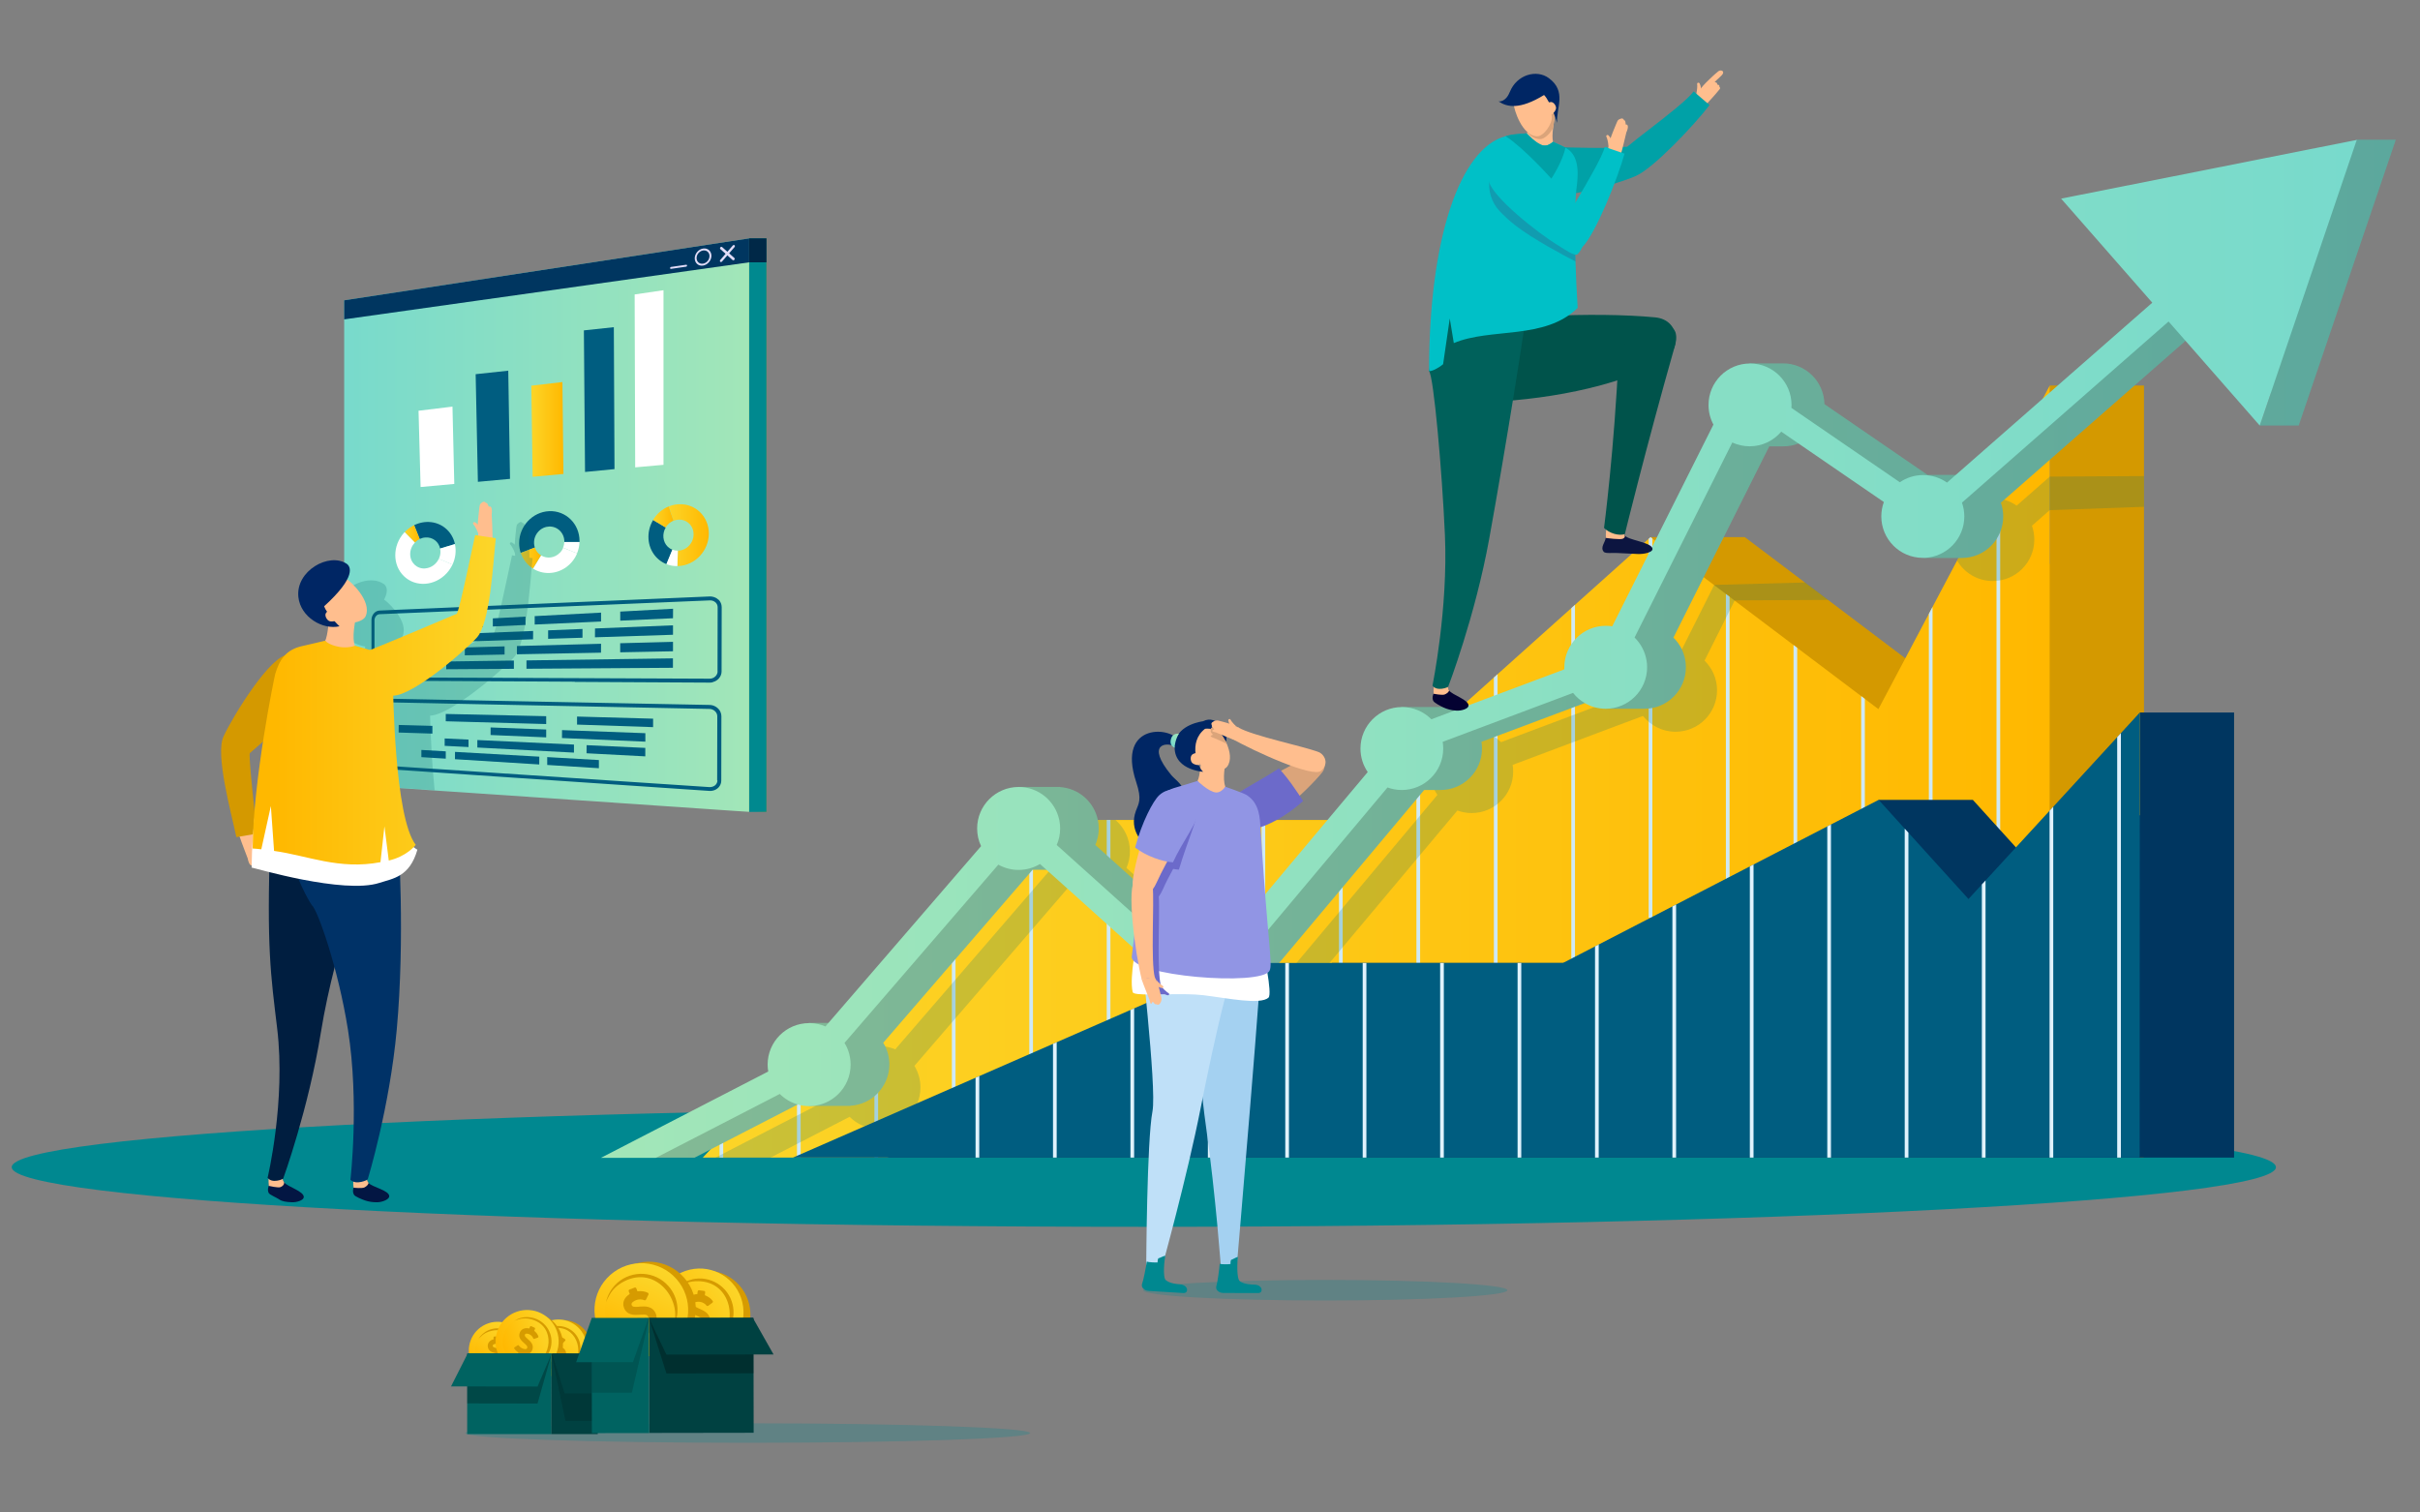 <?xml version="1.0" encoding="UTF-8"?>
<svg id="_レイヤー_1" data-name="レイヤー 1" xmlns="http://www.w3.org/2000/svg" xmlns:xlink="http://www.w3.org/1999/xlink" viewBox="0 0 400 250" width="400" height="250">
  <rect x="0" y="0" width="400" height="250" fill="#808080" stroke="none"/>
  <defs>
    <style>
      .cls-1 {
        fill: none;
      }

      .cls-2 {
        clip-path: url(#clippath);
      }

      .cls-3 {
        fill: url(#_裼_胙琅韃_17);
      }

      .cls-4 {
        fill: url(#_裼_胙琅韃_21);
      }

      .cls-5 {
        fill: url(#_裼_胙琅韃_20);
      }

      .cls-6 {
        fill: #040232;
      }

      .cls-7 {
        fill: #00534b;
      }

      .cls-8 {
        fill: #004141;
      }

      .cls-9 {
        fill: #003267;
      }

      .cls-10 {
        fill: #003660;
      }

      .cls-11 {
        fill: #002664;
      }

      .cls-12 {
        fill: #031643;
      }

      .cls-13 {
        fill: #00c0c7;
      }

      .cls-14, .cls-15 {
        fill: #005d80;
      }

      .cls-16 {
        fill: #006361;
      }

      .cls-17 {
        fill: #00615b;
      }

      .cls-18 {
        fill: #001e40;
      }

      .cls-19 {
        fill: #002847;
      }

      .cls-20, .cls-21 {
        fill: #008890;
      }

      .cls-22 {
        fill: #00898f;
      }

      .cls-23 {
        fill: #fff;
      }

      .cls-24 {
        fill: #ffbe8e;
      }

      .cls-25 {
        fill: #9195e4;
      }

      .cls-26 {
        fill: #6c6aca;
      }

      .cls-27 {
        fill: #00a1a7;
      }

      .cls-28 {
        fill: #cee9f6;
      }

      .cls-29 {
        fill: #bfe0f8;
      }

      .cls-30 {
        fill: #a4d1f1;
      }

      .cls-31 {
        fill: #d49900;
      }

      .cls-32 {
        fill: #dba47a;
      }

      .cls-33 {
        fill: #e2dcf8;
      }

      .cls-34 {
        fill: #e0f2fd;
      }

      .cls-35, .cls-36 {
        fill: #d69b00;
      }

      .cls-37 {
        fill: #0c1540;
      }

      .cls-38 {
        fill: url(#_裼_胙琅韃_17-9);
      }

      .cls-38, .cls-36, .cls-15, .cls-39, .cls-40, .cls-41, .cls-42 {
        fill-rule: evenodd;
      }

      .cls-43 {
        fill: url(#_裼_胙琅韃_8);
      }

      .cls-44 {
        clip-path: url(#clippath-1);
      }

      .cls-45 {
        fill: url(#_裼_胙琅韃_17-14);
      }

      .cls-46 {
        fill: url(#_裼_胙琅韃_17-18);
      }

      .cls-47 {
        fill: url(#_裼_胙琅韃_17-10);
      }

      .cls-48 {
        fill: url(#_裼_胙琅韃_17-12);
      }

      .cls-49 {
        fill: url(#_裼_胙琅韃_17-16);
      }

      .cls-50 {
        fill: #00747a;
      }

      .cls-50, .cls-51 {
        opacity: .2;
      }

      .cls-51 {
        fill: #006166;
      }

      .cls-52 {
        opacity: .27;
      }

      .cls-53 {
        opacity: .54;
      }

      .cls-54 {
        fill: url(#_裼_胙琅韃_17-2);
      }

      .cls-55 {
        fill: url(#_裼_胙琅韃_17-4);
      }

      .cls-56 {
        fill: url(#_裼_胙琅韃_17-8);
      }

      .cls-57 {
        fill: url(#_裼_胙琅韃_17-7);
      }

      .cls-58 {
        fill: url(#_裼_胙琅韃_17-6);
      }

      .cls-59 {
        fill: url(#_裼_胙琅韃_17-5);
      }

      .cls-60 {
        fill: url(#_裼_胙琅韃_17-3);
      }

      .cls-39 {
        fill: url(#_裼_胙琅韃_17-15);
      }

      .cls-40 {
        fill: url(#_裼_胙琅韃_17-11);
      }

      .cls-41 {
        fill: url(#_裼_胙琅韃_17-17);
      }

      .cls-42 {
        fill: url(#_裼_胙琅韃_17-13);
      }

      .cls-61 {
        fill: url(#_裼_胙琅韃_8-2);
      }

      .cls-62 {
        fill: #433872;
        opacity: .26;
      }

      .cls-21 {
        opacity: .25;
      }
    </style>
    <linearGradient id="_裼_胙琅韃_8" data-name="ﾁ裼 胙琅韃 8" x1="56.89" y1="86.8" x2="123.83" y2="86.8" gradientUnits="userSpaceOnUse">
      <stop offset="0" stop-color="#78dacc"/>
      <stop offset="1" stop-color="#a2e6b8"/>
    </linearGradient>
    <linearGradient id="_裼_胙琅韃_17" data-name="ﾁ裼 胙琅韃 17" x1="66.9" y1="88.23" x2="69.36" y2="88.23" gradientUnits="userSpaceOnUse">
      <stop offset="0" stop-color="#fcd528"/>
      <stop offset="1" stop-color="#ffb800"/>
    </linearGradient>
    <linearGradient id="_裼_胙琅韃_17-2" data-name="ﾁ裼 胙琅韃 17" x1="86.08" y1="92.24" x2="89.42" y2="92.24" xlink:href="#_裼_胙琅韃_17"/>
    <linearGradient id="_裼_胙琅韃_17-3" data-name="ﾁ裼 胙琅韃 17" x1="110.53" y1="88.45" x2="117.15" y2="88.45" xlink:href="#_裼_胙琅韃_17"/>
    <linearGradient id="_裼_胙琅韃_17-4" data-name="ﾁ裼 胙琅韃 17" x1="107.95" y1="85.46" x2="111.33" y2="85.46" xlink:href="#_裼_胙琅韃_17"/>
    <linearGradient id="_裼_胙琅韃_17-5" data-name="ﾁ裼 胙琅韃 17" x1="87.82" y1="70.98" x2="93.13" y2="70.98" xlink:href="#_裼_胙琅韃_17"/>
    <linearGradient id="_裼_胙琅韃_17-6" data-name="ﾁ裼 胙琅韃 17" x1="116.16" y1="127.53" x2="338.8" y2="127.53" xlink:href="#_裼_胙琅韃_17"/>
    <clipPath id="clippath">
      <polygon class="cls-1" points="338.8 63.73 338.78 134.74 338.75 191.34 116.16 191.34 168.91 135.54 220.63 135.54 272.82 88.78 310.48 117.21 338.8 63.73"/>
    </clipPath>
    <linearGradient id="_裼_胙琅韃_21" data-name="ﾁ裼 胙琅韃 21" x1="105.73" y1="107.22" x2="396" y2="107.22" gradientUnits="userSpaceOnUse">
      <stop offset="0" stop-color="#83ba95"/>
      <stop offset="1" stop-color="#5ca89d"/>
    </linearGradient>
    <linearGradient id="_裼_胙琅韃_20" data-name="ﾁ裼 胙琅韃 20" x1="99.31" y1="107.22" x2="389.56" y2="107.22" gradientUnits="userSpaceOnUse">
      <stop offset="0" stop-color="#a2e6b8"/>
      <stop offset="1" stop-color="#78dacc"/>
    </linearGradient>
    <clipPath id="clippath-1">
      <polygon class="cls-14" points="325.37 148.6 310.52 132.21 258.34 159.17 204.61 159.17 131.07 191.34 353.66 191.34 353.69 117.77 325.37 148.6"/>
    </clipPath>
    <linearGradient id="_裼_胙琅韃_17-7" data-name="ﾁ裼 胙琅韃 17" x1="80.95" y1="124.4" x2="45.69" y2="124.4" xlink:href="#_裼_胙琅韃_17"/>
    <linearGradient id="_裼_胙琅韃_17-8" data-name="ﾁ裼 胙琅韃 17" x1="80.95" y1="101.72" x2="45.69" y2="101.72" xlink:href="#_裼_胙琅韃_17"/>
    <linearGradient id="_裼_胙琅韃_17-9" data-name="ﾁ裼 胙琅韃 17" x1="2386.04" y1="-2887.55" x2="2395.55" y2="-2887.55" gradientTransform="translate(3839.07 341.17) rotate(131.43) scale(1 -1)" xlink:href="#_裼_胙琅韃_17"/>
    <linearGradient id="_裼_胙琅韃_17-10" data-name="ﾁ裼 胙琅韃 17" x1="2387.12" y1="-2887.55" x2="2394.48" y2="-2887.55" gradientTransform="translate(3839.07 341.17) rotate(131.43) scale(1 -1)" xlink:href="#_裼_胙琅韃_17"/>
    <linearGradient id="_裼_胙琅韃_17-11" data-name="ﾁ裼 胙琅韃 17" x1="2392.97" y1="-2894.83" x2="2402.48" y2="-2894.83" gradientTransform="translate(3839.07 341.17) rotate(131.43) scale(1 -1)" xlink:href="#_裼_胙琅韃_17"/>
    <linearGradient id="_裼_胙琅韃_17-12" data-name="ﾁ裼 胙琅韃 17" x1="2394.05" y1="-2894.84" x2="2401.41" y2="-2894.84" gradientTransform="translate(3839.07 341.17) rotate(131.43) scale(1 -1)" xlink:href="#_裼_胙琅韃_17"/>
    <linearGradient id="_裼_胙琅韃_17-13" data-name="ﾁ裼 胙琅韃 17" x1="2762.15" y1="-2502.1" x2="2772.58" y2="-2502.1" gradientTransform="translate(3556.73 1593.37) rotate(159.45) scale(1 -1)" xlink:href="#_裼_胙琅韃_17"/>
    <linearGradient id="_裼_胙琅韃_17-14" data-name="ﾁ裼 胙琅韃 17" x1="2763.33" y1="-2502.1" x2="2771.41" y2="-2502.1" gradientTransform="translate(3556.73 1593.37) rotate(159.45) scale(1 -1)" xlink:href="#_裼_胙琅韃_17"/>
    <linearGradient id="_裼_胙琅韃_17-15" data-name="ﾁ裼 胙琅韃 17" x1="2548.19" y1="-2711.91" x2="2562.67" y2="-2711.91" gradientTransform="translate(3795.16 805.19) rotate(142.38) scale(1 -1)" xlink:href="#_裼_胙琅韃_17"/>
    <linearGradient id="_裼_胙琅韃_17-16" data-name="ﾁ裼 胙琅韃 17" x1="2549.83" y1="-2711.91" x2="2561.04" y2="-2711.91" gradientTransform="translate(3795.16 805.19) rotate(142.38) scale(1 -1)" xlink:href="#_裼_胙琅韃_17"/>
    <linearGradient id="_裼_胙琅韃_17-17" data-name="ﾁ裼 胙琅韃 17" x1="2048.35" y1="-3023.34" x2="2063.84" y2="-3023.34" gradientTransform="translate(3706.49 -418.75) rotate(114.21) scale(1 -1)" xlink:href="#_裼_胙琅韃_17"/>
    <linearGradient id="_裼_胙琅韃_17-18" data-name="ﾁ裼 胙琅韃 17" x1="2050.1" y1="-3023.34" x2="2062.09" y2="-3023.34" gradientTransform="translate(3706.49 -418.75) rotate(114.21) scale(1 -1)" xlink:href="#_裼_胙琅韃_17"/>
    <linearGradient id="_裼_胙琅韃_8-2" data-name="ﾁ裼 胙琅韃 8" x1="883.93" y1="176.15" x2="886.08" y2="176.15" gradientTransform="translate(-609.12 533.04) rotate(-38.33)" xlink:href="#_裼_胙琅韃_8"/>
  </defs>
  <path class="cls-20" d="m376.19,192.92c0,5.44-83.78,9.86-187.12,9.86S1.94,198.36,1.94,192.92s83.78-9.86,187.12-9.86,187.12,4.41,187.12,9.86Z"/>
  <g>
    <polygon class="cls-35" points="59.75 129.64 126.69 134.2 126.69 39.4 59.75 49.64 59.75 129.64"/>
    <polygon class="cls-43" points="123.83 39.4 123.83 134.19 121.49 134.04 117.82 133.79 95.55 132.27 78.23 131.09 77.23 131.02 72.99 130.74 71.83 130.66 66.73 130.31 66.72 130.31 66.45 130.29 63.02 130.06 57.82 129.7 56.89 129.64 56.89 49.64 123.83 39.4"/>
    <g>
      <path class="cls-14" d="m68.45,86.8l.92,2.29c.29-.14.6-.23.93-.25,1.2-.1,2.21.69,2.45,1.83l2.45-.74c-.2-.92-.65-1.76-1.36-2.43-1.46-1.37-3.59-1.58-5.39-.69Z"/>
      <path class="cls-23" d="m70.29,93.96c-1.38.1-2.49-.96-2.49-2.37,0-.74.3-1.42.79-1.93l-1.69-1.72s-.08.08-.12.12c-1.92,2.13-1.93,5.35,0,7.19,1.93,1.85,5.09,1.63,7.05-.5.4-.44.72-.92.96-1.43l-2.25-.97c-.41.88-1.27,1.53-2.25,1.6Z"/>
      <path class="cls-3" d="m66.9,87.94l1.69,1.72c.22-.23.49-.43.78-.57l-.92-2.29c-.56.27-1.09.66-1.55,1.14Z"/>
      <path class="cls-23" d="m72.74,90.66c.04.17.06.36.06.54,0,.41-.09.8-.26,1.16l2.25.97c.51-1.09.65-2.3.4-3.4l-2.45.74Z"/>
    </g>
    <g>
      <path class="cls-23" d="m92.55,91.35c-.85.9-2.16,1.05-3.12.45l-1.33,2.18c.77.49,1.69.76,2.68.73,2.06-.06,3.84-1.39,4.61-3.24l-2.3-.93c-.12.3-.3.57-.53.82Z"/>
      <path class="cls-14" d="m90.77,84.49c-2.74.12-4.96,2.48-4.96,5.28,0,.57.09,1.12.26,1.62l2.33-.89c-.29-.88-.1-1.91.6-2.65.97-1.04,2.56-1.1,3.54-.13.51.5.76,1.19.74,1.87h2.51c0-.06,0-.12,0-.17,0-2.84-2.26-5.05-5.02-4.93Z"/>
      <path class="cls-54" d="m88.41,90.5l-2.33.89c.36,1.09,1.08,2,2.01,2.58l1.33-2.18c-.15-.09-.29-.2-.42-.33-.28-.28-.48-.61-.6-.97Z"/>
      <path class="cls-23" d="m93.08,90.53l2.3.93c.24-.58.39-1.21.4-1.87h-2.51c-.01.32-.08.64-.2.94Z"/>
    </g>
    <g>
      <path class="cls-60" d="m112.13,83.35c-.56.03-1.1.16-1.6.37l.8,2.36c.87-.36,1.88-.21,2.58.46.98.95.98,2.57,0,3.63-.51.55-1.19.84-1.86.85l-.08,2.55c.06,0,.11,0,.17,0,2.76-.14,5.02-2.55,5.02-5.39s-2.26-5-5.02-4.83Z"/>
      <path class="cls-14" d="m110.03,87.19l-2.07-1.24c-.5.82-.78,1.78-.78,2.79,0,2.09,1.23,3.82,2.99,4.51l.98-2.38c-.28-.11-.55-.28-.78-.5-.84-.82-.95-2.14-.34-3.17Z"/>
      <path class="cls-55" d="m107.95,85.95l2.07,1.24c.09-.16.21-.31.34-.45.28-.3.61-.53.96-.67l-.8-2.36c-1.07.44-1.98,1.23-2.58,2.23Z"/>
      <path class="cls-23" d="m110.16,93.25c.55.22,1.16.33,1.8.32l.08-2.55c-.31,0-.62-.05-.91-.16l-.98,2.38Z"/>
    </g>
    <g>
      <polygon class="cls-23" points="69.18 67.89 69.52 80.5 75.09 79.99 74.79 67.21 69.18 67.89"/>
      <polygon class="cls-14" points="78.62 61.85 78.99 79.64 84.3 79.15 84.01 61.27 78.62 61.85"/>
      <polygon class="cls-59" points="87.82 63.75 88.04 78.81 93.13 78.34 92.96 63.15 87.82 63.75"/>
      <polygon class="cls-14" points="96.51 54.61 96.7 78.01 101.57 77.54 101.46 54.08 96.51 54.61"/>
      <polygon class="cls-23" points="104.99 77.25 109.67 76.83 109.67 47.97 104.9 48.67 104.99 77.25"/>
    </g>
    <rect class="cls-22" x="123.83" y="39.4" width="2.86" height="94.8"/>
    <polygon class="cls-10" points="123.83 39.4 123.83 43.36 56.89 52.79 56.89 49.64 123.83 39.4"/>
    <rect class="cls-19" x="123.83" y="39.4" width="2.86" height="3.96"/>
    <g>
      <g>
        <path class="cls-33" d="m119.36,40.84l2.02,1.8c.08.07.08.2,0,.3-.08.09-.21.11-.29.04l-2.02-1.8c-.08-.07-.08-.2,0-.3.08-.09.21-.11.29-.04Z"/>
        <path class="cls-33" d="m121.12,40.58c.08-.09.21-.11.29-.04.08.07.08.2,0,.3l-2.07,2.39c-.08.09-.21.11-.29.04-.08-.07-.08-.2,0-.3l2.07-2.39Z"/>
      </g>
      <path class="cls-33" d="m116.22,41.08c-.76.11-1.38.83-1.39,1.61,0,.78.6,1.32,1.36,1.21.76-.11,1.39-.83,1.4-1.61,0-.78-.6-1.32-1.36-1.21Zm-.03,2.5c-.59.08-1.06-.33-1.05-.94,0-.6.49-1.16,1.08-1.24.59-.08,1.06.33,1.05.94,0,.6-.49,1.16-1.08,1.24Z"/>
      <path class="cls-33" d="m110.92,44.12l2.49-.36c.09-.01.15.05.15.14,0,.09-.07.17-.16.18l-2.49.36c-.09.01-.16-.05-.15-.14,0-.09.07-.17.16-.18Z"/>
    </g>
    <g>
      <path class="cls-14" d="m117.27,112.18l-21.76-.09c-.17.21-.34.41-.51.62l22.3.12c.18,0,.35-.02.51-.06v-.69c-.17.07-.35.11-.55.1Zm0,0l-21.76-.09c-.17.21-.34.41-.51.62l22.3.12c.18,0,.35-.02.51-.06v-.69c-.17.07-.35.11-.55.1Zm1.47-13.06c-.25-.24-.58-.41-.92-.48-.17-.04-.35-.06-.53-.05l-15.85.68-4.76.2-9.38.4-4.46.19-2.77.12-.8.03h-.03s-9.08.39-9.08.39l-4.93.21-2.51.11c-.72.03-1.32.72-1.32,1.55v8.51c-.01.41.13.8.39,1.09.24.26.54.42.87.44.02,0,.04,0,.07,0l11.7.06,5.26.03h.91s.07,0,.07,0l14.34.08,22.3.12c.18,0,.35-.02.51-.06.83-.2,1.45-.92,1.45-1.76l.02-10.62c0-.48-.19-.92-.54-1.26Zm-.13,11.85c0,.49-.33.92-.8,1.11-.17.07-.35.11-.55.1l-21.76-.09-14.14-.06h-.78s-.91,0-.91,0l-4.51-.02-12.47-.05c-.21,0-.4-.09-.55-.26-.16-.17-.24-.41-.24-.67v-8.52c.01-.53.39-.97.84-.99l2.9-.12,4.14-.17,9.51-.4h.26s.54-.03.54-.03l2.59-.11,4.52-.19,9.29-.39,4.83-.2,16-.67s.07,0,.1,0c.13,0,.26.03.38.06.18.06.34.15.48.28.22.21.34.49.34.78l-.02,10.61Zm-1.34,1.21l-21.76-.09c-.17.21-.34.41-.51.62l22.3.12c.18,0,.35-.02.51-.06v-.69c-.17.07-.35.11-.55.1Z"/>
      <g>
        <polygon class="cls-15" points="102.52 102.59 111.24 102.19 111.25 100.62 102.52 101.09 102.52 102.59"/>
        <polygon class="cls-15" points="98.34 105.34 111.24 104.92 111.24 103.36 98.35 103.88 98.34 105.34"/>
        <polygon class="cls-15" points="88.38 103.23 99.35 102.73 99.35 101.26 88.38 101.84 88.38 103.23"/>
        <polygon class="cls-15" points="81.46 103.55 86.86 103.3 86.86 101.92 81.46 102.21 81.46 103.55"/>
        <polygon class="cls-15" points="73.77 103.9 79.82 103.62 79.82 102.3 73.77 102.62 73.77 103.9"/>
        <polygon class="cls-15" points="76.83 106.04 88.11 105.67 88.12 104.29 76.83 104.74 76.83 106.04"/>
        <polygon class="cls-15" points="102.51 106.32 102.51 107.82 111.24 107.65 111.24 106.09 102.51 106.32"/>
        <polygon class="cls-15" points="87.02 110.54 111.23 110.38 111.23 108.82 87.02 109.16 87.02 110.54"/>
        <polygon class="cls-15" points="85.44 108.15 99.34 107.88 99.35 106.41 85.45 106.78 85.44 108.15"/>
        <polygon class="cls-15" points="76.83 108.32 83.4 108.19 83.4 106.84 76.83 107.02 76.83 108.32"/>
        <polygon class="cls-15" points="67.44 107.27 67.44 108.5 74.69 108.36 74.69 107.07 67.44 107.27"/>
        <polygon class="cls-15" points="73.76 109.34 73.76 110.62 84.94 110.55 84.94 109.18 73.76 109.34"/>
        <polygon class="cls-15" points="90.6 105.59 96.28 105.41 96.28 103.96 90.6 104.19 90.6 105.59"/>
      </g>
      <path class="cls-14" d="m118.71,117.13c-.25-.25-.56-.43-.89-.53-.18-.05-.36-.08-.55-.08l-25.37-.49-11.3-.22-.96-.02-3.06-.06-6.11-.12-7.78-.15c-.73-.01-1.32.65-1.32,1.47v3.01s-.01,5.5-.01,5.5c0,.41.14.81.4,1.11.24.29.56.46.9.49,0,0,.02,0,.03,0l7.01.47,1.86.13.91.06,4.87.33,1,.07,16.73,1.13,22.18,1.5c.19.01.38,0,.55-.04.82-.17,1.42-.84,1.42-1.67l.02-10.62c0-.48-.19-.93-.54-1.29Zm-.13,11.85c0,.49-.31.88-.77,1.04-.17.06-.36.09-.56.08l-22.28-1.48-15.85-1.05-1.75-.12-5.01-.33-.85-.05-1.25-.08-7.59-.5c-.22,0-.41-.12-.56-.29-.16-.19-.25-.43-.25-.69v-4.81s.01-3.71.01-3.71c0-.52.37-.94.82-.93l7.36.15,5.64.12,3.91.08.96.02,10.62.22,26.08.53s.04,0,.06,0c.16,0,.31.05.46.11.17.07.32.17.44.3.22.22.34.51.34.81l-.02,10.6Z"/>
      <g>
        <polygon class="cls-15" points="65.9 119.83 65.89 121.08 71.47 121.26 71.47 119.98 65.9 119.83"/>
        <polygon class="cls-15" points="73.68 119.22 90.28 119.68 90.28 118.38 73.68 118.01 73.68 119.22"/>
        <polygon class="cls-15" points="95.38 119.77 107.95 120.19 107.95 118.79 95.38 118.44 95.38 119.77"/>
        <polygon class="cls-15" points="92.89 121.99 106.67 122.59 106.67 121.19 92.9 120.68 92.89 121.99"/>
        <polygon class="cls-15" points="96.95 124.51 106.66 125.02 106.66 123.62 96.96 123.17 96.95 124.51"/>
        <polygon class="cls-15" points="81.09 121.49 90.28 121.88 90.28 120.58 81.09 120.24 81.09 121.49"/>
        <polygon class="cls-15" points="78.9 123.56 94.87 124.4 94.87 123.07 78.9 122.32 78.9 123.56"/>
        <polygon class="cls-15" points="73.5 123.28 77.44 123.48 77.44 122.25 73.5 122.06 73.5 123.28"/>
        <polygon class="cls-15" points="90.45 126.44 98.99 126.98 98.99 125.63 90.45 125.14 90.45 126.44"/>
        <polygon class="cls-15" points="75.2 125.49 89.13 126.36 89.14 125.07 75.21 124.28 75.2 125.49"/>
        <polygon class="cls-15" points="69.65 125.15 73.68 125.4 73.68 124.19 69.65 123.96 69.65 125.15"/>
      </g>
    </g>
  </g>
  <g>
    <polygon class="cls-31" points="354.38 63.72 354.38 117.77 354.35 117.77 354.33 191.34 131.73 191.34 135.9 186.93 184.44 135.58 184.48 135.54 236.2 135.54 252.3 121.12 281.27 95.16 272.82 88.78 288.39 88.78 290.99 90.74 298.37 96.31 302.19 99.19 314.93 108.81 326.05 117.21 338.79 93.15 338.8 84.31 338.8 78.76 338.8 63.73 338.8 63.72 354.38 63.72"/>
    <polygon class="cls-10" points="353.69 117.77 353.69 134.73 340.95 148.6 326.09 132.21 273.91 159.17 220.19 159.17 146.64 191.34 353.66 191.34 369.24 191.34 369.27 191.34 369.27 117.77 353.69 117.77"/>
    <polygon class="cls-58" points="338.8 63.73 338.8 78.76 338.8 84.31 338.79 93.15 338.78 134.74 338.75 191.34 116.16 191.34 168.91 135.54 220.63 135.54 272.82 88.78 281.27 95.16 283.33 96.71 286.71 99.27 310.48 117.21 314.93 108.81 323.48 92.66 328.95 82.33 338.8 63.73"/>
    <g class="cls-2">
      <g>
        <rect class="cls-28" x="272.51" y="88.78" width=".61" height="62.91"/>
        <rect class="cls-28" x="259.72" y="99.46" width=".61" height="62.91"/>
        <rect class="cls-28" x="246.92" y="99.46" width=".61" height="62.91"/>
        <rect class="cls-28" x="234.12" y="99.46" width=".61" height="62.91"/>
        <rect class="cls-28" x="221.32" y="99.46" width=".61" height="62.91"/>
        <rect class="cls-28" x="208.52" y="99.46" width=".61" height="62.91"/>
        <rect class="cls-28" x="195.72" y="102.6" width=".61" height="62.91"/>
        <rect class="cls-28" x="182.93" y="111.14" width=".61" height="62.91"/>
        <rect class="cls-28" x="170.13" y="114" width=".61" height="62.91"/>
        <rect class="cls-28" x="157.33" y="127.2" width=".61" height="62.91"/>
        <rect class="cls-28" x="144.53" y="137.15" width=".61" height="62.91"/>
        <rect class="cls-28" x="131.73" y="141.62" width=".61" height="62.91"/>
        <rect class="cls-28" x="118.93" y="139.8" width=".61" height="62.91"/>
        <rect class="cls-28" x="285.27" y="88.78" width=".61" height="62.91"/>
        <rect class="cls-28" x="296.45" y="88.78" width=".61" height="62.91"/>
        <rect class="cls-28" x="307.63" y="88.78" width=".61" height="62.91"/>
        <rect class="cls-28" x="318.82" y="88.78" width=".61" height="62.91"/>
        <rect class="cls-28" x="330" y="76.95" width=".61" height="62.91"/>
      </g>
    </g>
    <path class="cls-50" d="m281.74,109.19h0c1.27,1.25,2.07,2.98,2.07,4.9,0,3.78-3.07,6.86-6.86,6.86-2.18,0-4.12-1.02-5.38-2.61l-21.55,8.09c.06.36.09.72.09,1.1,0,3.78-3.07,6.86-6.86,6.86-.83,0-1.62-.15-2.36-.42h0l-24.63,29.37c.35.82.54,1.72.54,2.66,0,3.79-3.07,6.86-6.86,6.86s-6.86-3.07-6.86-6.86c0-.54.06-1.07.18-1.57l-18.74-16.85-1.08-.97h0c-1.03.62-2.25.98-3.54.98-1.21,0-2.35-.32-3.34-.87h0s-25.42,29.46-25.42,29.46c.64,1.04,1,2.27,1,3.57,0,3.79-3.07,6.86-6.86,6.86-1.89,0-3.6-.77-4.85-2.01l-4.54,2.34-8.55,4.41h-9.1l20.28-10.45c-.06-.37-.1-.75-.1-1.14,0-3.79,3.07-6.86,6.86-6.86.96,0,1.87.2,2.7.55l.47-.55,25.25-29.25h0c-.42-.89-.65-1.88-.65-2.92,0-2.07.92-3.93,2.37-5.18h8.97s.03.03.05.04c1.42,1.26,2.32,3.09,2.32,5.14,0,.97-.2,1.9-.57,2.73h0l19.28,17.33c1.2-1.03,2.76-1.66,4.47-1.66.65,0,1.28.09,1.88.26.6.17,1.16.42,1.68.73l.82-.98,19.8-23.61,3.47-4.14h0c-.76-1.1-1.2-2.44-1.2-3.88,0-3.79,3.07-6.86,6.86-6.86,1.9,0,3.62.77,4.86,2.02h0s4.1-1.54,4.1-1.54l.08-.03,17.81-6.69c0-.11,0-.23,0-.34,0-3.79,3.07-6.86,6.86-6.86.36,0,.72.03,1.06.08l5.32-10.61,15.04-.4,3.82,2.88-15.47.08-4.97,9.92Z"/>
    <path class="cls-50" d="m354.38,78.68v5.09l-15.58.55-2.94,2.58h0c.25.72.39,1.48.39,2.28,0,3.79-3.07,6.86-6.86,6.86-2.51,0-4.71-1.35-5.9-3.37l5.47-10.33c.14,0,.29-.01.43-.01,1.47,0,2.82.46,3.94,1.25l1.3-1.14,4.17-3.66h0s15.57-.09,15.57-.09Z"/>
    <g>
      <path class="cls-4" d="m396,23.1l-16.05,47.24h-6.44l1.8-5.29-10.43-11.9-3.64,3.19h0s-8.43,7.39-8.43,7.39l-14.01,12.28-3.11,2.73-4.4,3.85-.57.5c.25.71.39,1.48.39,2.28,0,3.79-3.07,6.86-6.86,6.86h-6.17,0s1.15-2.18,1.15-2.18c-.51-.55-.93-1.18-1.24-1.87-.12-.27-.23-.56-.32-.85-.19-.62-.29-1.28-.29-1.96,0-.83.15-1.63.42-2.37l-4.31-2.96-13.22-9.07c-.76,1.04-1.81,1.86-3.03,2.34-.78.31-1.62.47-2.51.47h-2.29l-7.52,15-3.33,6.64-4.99,9.97h0c.57.56,1.04,1.21,1.39,1.94.43.9.67,1.9.67,2.96,0,1.89-.77,3.61-2.01,4.85-1.24,1.24-2.96,2.01-4.85,2.01h-6.44l.07-.96.1-1.32-1.07.4-2.53.95h0l-7.2,2.7-7.71,2.89-2.15.81c.06.36.09.72.09,1.1,0,3.79-3.07,6.86-6.85,6.86h-2.71l-4.17,4.98-19.82,23.63-.09.11-.2.24c.35.82.54,1.72.54,2.66,0,.25-.01.49-.04.73h0c-.35,3.31-3.05,5.91-6.4,6.11h0s-6.86.01-6.86.01v-4.5c-.27-.74-.41-1.53-.41-2.36,0-.03,0-.07,0-.1,0-.45.06-.89.15-1.32.01-.05.02-.1.03-.15l-2.72-2.45-.13.07-.93.49s-.43-.38-1.17-1.03c-2.25-1.99-7.35-6.49-11.63-10.31-1.7-1.51-3.27-2.91-4.49-4.01t0,0c-.59.21-1.23.34-1.88.38h0s-.05,0-.05,0c-.12,0-.25.01-.37.01-.13,0-.26,0-.39-.01h-3.69l-24.69,28.6c.12.2.23.4.34.61.33.69.55,1.44.63,2.24.03.24.04.48.04.72,0,3.65-2.85,6.63-6.44,6.84v.02h-6.86v-1.18l-1.82.94-14.49,7.47h0l-2.58,1.33h-9.1l20.34-10.49,2.01-1.04,5.33-2.74c-.06-.37-.1-.75-.1-1.14,0-.83.15-1.62.41-2.36v-4.5h6.86c.08.02.15.03.22.04l22.66-27.39.59-.71,2.12.52.77.19,1.39-1.61v-.85c-.27-.73-.41-1.52-.41-2.34,0-.12,0-.23,0-.35.03-.7.17-1.38.41-2.01v-4.5h6.86v.02c3.13.19,5.69,2.47,6.3,5.47.09.44.14.9.14,1.37,0,.67-.09,1.32-.28,1.93h0c-.08.28-.17.54-.29.8l17.44,15.68s0,0,0,0h0s5.9,0,5.9,0c.13,0,.26-.01.4-.01.11,0,.22,0,.34.01h.08c.55.04,1.08.13,1.59.29l15.75-20.08,4.59-5.85h0s.4-.51.4-.51l.85-1.09h3.27v-2.04c-.04-.11-.07-.21-.11-.32h0c-.2-.64-.31-1.32-.31-2.02,0-.83.14-1.62.41-2.36v-4.5h6.44c.89,0,1.74.17,2.52.49.07.02.13.05.2.08.8.34,1.53.84,2.14,1.46l16.04-6.02,4.28-1.61h0l1.67-.63c0-.11,0-.23,0-.34,0-.18,0-.36.02-.54h0c.17-2.21,1.39-4.12,3.16-5.25l.18-.41,6.29-13.96.61-1.36,12.26-27.24h1.71v-1.47h5.55c3.75,0,6.79,3.01,6.85,6.74l17.05,11.7h5.6c1.05,0,2.04.24,2.92.66l3.92-3.61,2.8-2.57,4.9-4.51,5.16-4.75,13.14-12.1,1.96.97.08.04,2.99-2.63-.05-.05-2.75-3.14-12.27-14,42.03-8.35.47-1.37h6.44Z"/>
      <path class="cls-5" d="m389.56,23.1l-.47,1.37-13.78,40.58-1.8,5.29h0l-12.27-14.01-2.8-3.19h0s-12.07,10.58-12.07,10.58l-7.57,6.64-6.55,5.74h0s-.09.08-.09.08l-7.87,6.9h0c.25.71.39,1.48.39,2.28,0,3.69-2.92,6.7-6.58,6.85-.09,0-.18,0-.28,0-3.79,0-6.86-3.07-6.86-6.86,0-.83.15-1.63.42-2.37l-14.13-9.69-2.83-1.94c-1.26,1.48-3.13,2.42-5.22,2.42-1.02,0-2-.23-2.87-.63l-7.83,15.63-1.56,3.11-6.51,12.99-.25.51h0c1.03,1.01,1.74,2.33,1.98,3.82.06.35.09.72.09,1.09,0,3.79-3.07,6.86-6.86,6.86h0c-.63,0-1.24-.08-1.82-.25-.57-.16-1.11-.39-1.61-.68h0c-.75-.43-1.41-1.01-1.95-1.69l-.61.23-15.78,5.92h0l-5.14,1.93h-.02s0,.01,0,.02c.06.35.09.72.09,1.09,0,1.92-.79,3.66-2.06,4.9-1.24,1.21-2.93,1.96-4.79,1.96-.83,0-1.62-.15-2.36-.42h0l-4.52,5.39-19.82,23.63-.29.35c.12.27.21.55.29.84h0c.16.58.25,1.2.25,1.83,0,1.55-.52,2.99-1.39,4.14h0c-.2.27-.43.53-.67.76-1.24,1.21-2.93,1.96-4.79,1.96h0c-.23,0-.45-.01-.67-.03h0c-2.61-.26-4.78-1.97-5.7-4.32-.31-.78-.48-1.62-.48-2.51,0-.54.06-1.07.18-1.57l-15.28-13.74-1.44-1.29-1.67-1.5-.36-.32-1.08-.97c-1.04.62-2.25.98-3.54.98-.61,0-1.2-.08-1.76-.23-.56-.15-1.09-.37-1.59-.64l-25.42,29.46h0c.46.75.78,1.59.92,2.49.06.35.09.72.09,1.09,0,1.92-.79,3.65-2.06,4.9-.05.05-.1.09-.15.14h0c-.89.83-2.01,1.42-3.25,1.68h0c-.45.1-.92.15-1.4.15-.63,0-1.24-.08-1.82-.25-1.16-.32-2.2-.93-3.03-1.76l-5.33,2.75h0l-15.16,7.81h-9.07l27.65-14.27c-.06-.37-.1-.75-.1-1.14,0-3.79,3.07-6.86,6.86-6.86.06,0,.12,0,.18,0,.89.02,1.74.22,2.52.55l.47-.55,25.25-29.25c-.42-.89-.65-1.88-.65-2.92,0-3.79,3.07-6.86,6.86-6.86,3.32,0,6.08,2.36,6.72,5.48.02.09.03.19.05.29.06.35.09.72.09,1.09,0,.97-.2,1.9-.57,2.73h0l3.23,2.9,4.91,4.41,11.15,10.03c.19-.16.38-.31.59-.45,1.1-.76,2.44-1.21,3.88-1.21.04,0,.09,0,.13,0,.09,0,.17,0,.26,0,.25.01.49.04.73.08.26.04.52.1.76.17.6.17,1.16.42,1.68.73l.82-.98,16.6-19.79,6.67-7.95h0c-.76-1.1-1.2-2.44-1.2-3.88,0-3.79,3.07-6.86,6.86-6.86,1.9,0,3.62.77,4.86,2.02h0l4.1-1.54.5-.19h0l17.38-6.52c0-.12,0-.23,0-.34,0-3.79,3.07-6.86,6.86-6.86.36,0,.72.03,1.06.08l7.11-14.18.28-.55,9.33-18.61c-.52-.97-.81-2.07-.81-3.24,0-3.79,3.07-6.86,6.86-6.86s6.86,3.07,6.86,6.86c0,.16,0,.32-.02.48l17.92,12.29c1.1-.75,2.43-1.19,3.86-1.19s2.82.46,3.94,1.25l1.3-1.14.12-.1,5.05-4.43,9.5-8.33h0s1.07-.94,1.07-.94l1.24-1.09,15.65-13.71-15.07-17.2,48.94-9.72Z"/>
    </g>
    <polygon class="cls-10" points="340.95 148.6 326.09 132.21 326.09 132.21 310.52 132.21 311.49 139.75 273.91 159.17 220.19 159.17 146.64 191.34 353.66 191.34 353.69 134.74 340.95 148.6"/>
    <g>
      <polygon class="cls-14" points="325.37 148.6 310.52 132.21 258.34 159.17 204.61 159.17 131.07 191.34 353.66 191.34 353.69 117.77 325.37 148.6"/>
      <g class="cls-44">
        <g>
          <rect class="cls-34" x="314.83" y="128.8" width=".61" height="62.91"/>
          <rect class="cls-34" x="302.03" y="133.39" width=".61" height="69.01"/>
          <rect class="cls-34" x="289.23" y="139.49" width=".61" height="62.91"/>
          <rect class="cls-34" x="276.43" y="139.49" width=".61" height="62.91"/>
          <rect class="cls-34" x="263.64" y="139.49" width=".61" height="62.91"/>
          <rect class="cls-34" x="250.84" y="139.49" width=".61" height="62.91"/>
          <rect class="cls-34" x="238.04" y="142.63" width=".61" height="62.91"/>
          <rect class="cls-34" x="225.24" y="151.17" width=".61" height="62.91"/>
          <rect class="cls-34" x="212.44" y="154.03" width=".61" height="62.91"/>
          <rect class="cls-34" x="199.65" y="159.62" width=".61" height="62.91"/>
          <rect class="cls-34" x="186.85" y="166.18" width=".61" height="62.91"/>
          <rect class="cls-34" x="174.05" y="170.49" width=".61" height="62.91"/>
          <rect class="cls-34" x="161.25" y="175.72" width=".61" height="67.02"/>
          <rect class="cls-34" x="327.58" y="128.8" width=".61" height="62.91"/>
          <rect class="cls-34" x="338.77" y="128.8" width=".61" height="62.91"/>
          <rect class="cls-34" x="349.95" y="112.2" width=".61" height="79.51"/>
        </g>
      </g>
    </g>
  </g>
  <path class="cls-51" d="m87.5,92.23c0-.31,0-.82-.03-1.36-.04-1.14-.11-2.44-.11-2.49.16-1.15-.18-1.46-.45-1.27-.03.02-.08-.15-.16-.33-.08-.18-.2-.37-.35-.3,0,0-.13-.24-.37-.2-.18.03-.52.33-.59.46-.11.21-.14.97-.19,1.27-.01.09-.15,1.29-.17,2.01-.24-.23-.55-.45-.66-.37-.3.17-.07.35.08.55.26.39.49.83.61,1.27.01.11.02.22.04.33,0,.02,0,.05-.01.07l-.51-.08c-.22.99-1.04,4.96-1.79,8.28-.05.2-.09.41-.14.61-.12.52-.24,1.02-.35,1.48-.12.51-.23.97-.34,1.36-.12.43-.22.79-.3,1.02-.04.11-.07.19-.1.24-.08.04-1.19.51-2.79,1.19-1.18.5-2.63,1.11-4.13,1.74-.53.22-1.06.45-1.59.67-2.22.93-4.4,1.83-5.84,2.4-1.12-.35-2.47-.72-2.47-.72,0,0-.01,0-.03.01-.42-1.17-.12-3.05.02-3.87.82-.17,1.55-.54,1.76-1.03.53-1.23-.07-2.63-.88-3.79-.14-.2-.28-.39-.43-.57-.7-.86-1.45-1.51-1.74-1.7.85-1.63.3-2.35-.09-2.61-1.01-.67-2.35-.72-3.64-.33-1.05.32-2.07.94-2.86,1.76-1.02,1.07-1.65,2.49-1.48,4.08.13,1.19.69,2.23,1.48,3.04.78.81,1.8,1.39,2.86,1.68.2.06.4.1.61.13-.12,1.06-.32,2.04-.52,2.35,0,0-.03,0-.09.02-.37.09-1.82.44-2.86.68v19.7l.93.06,5.2.35,3.43.23.27.02h.01l5.1.35c0-.06-.01-.13-.02-.19-.09-.94-.17-1.88-.25-2.81-.02-.2-.03-.4-.05-.6-.05-.61-.08-1.21-.12-1.81-.03-.41-.05-.81-.07-1.2-.06-.99-.1-1.94-.14-2.81-.02-.45-.03-.88-.05-1.28-.02-.6-.04-1.15-.05-1.63,1.13-.04,2.81-.86,4.62-2.03.29-.18.58-.38.87-.58,1.38-.94,2.79-2.04,4.08-3.1.24-.2.48-.4.71-.6.6-.51,1.17-1.01,1.67-1.47.56-.52,1.05-.98,1.44-1.37.14-.15.28-.28.39-.4.21-.22.4-.5.58-.84.18-.34.35-.74.5-1.18.11-.32.22-.67.32-1.04.12-.43.23-.9.33-1.38.07-.34.14-.69.2-1.04.02-.11.04-.23.06-.34.14-.8.26-1.63.36-2.47.03-.2.05-.41.08-.61.26-2.17.44-4.33.59-6.04.05-.57.1-1.09.15-1.54l-.55-.08Z"/>
  <g>
    <g>
      <path class="cls-24" d="m43.34,139.76c-.13.18-1.02-.24-1.15-.42-.17-.53.14-.63-.09-1.1.26.38.62.73.98,1.02.21.14.48.24.25.5Z"/>
      <path class="cls-24" d="m42.54,139.41c.21.63.51,2.07.53,2.17.04.3.25,1.03.22,1.26-.02.15-.25.53-.41.62-.22.12-.42-.07-.42-.07-.25.21-.64-.5-.69-.44-.2.26-.62.07-.83-1.07-.01-.07-1.08-2.76-1.35-3.65.53-.21,2.33-.38,2.34-.36.23.47.43,1,.6,1.53Z"/>
      <path class="cls-24" d="m40.8,122.51c.05.19.07.38.06.53-.18,2.8.87,12.39,1.15,15.34-.95-.11-1.76-.14-2.36-.05-.36-4.85-3.4-16.39-1.58-17.07,1.67-.63,2.51.4,2.73,1.25Z"/>
      <path class="cls-31" d="m54.13,113.44c-2.1,1.61-12.62,10.86-12.85,11.06-.18,1.19,1.03,11.58,1.19,13.29l-3.4.58c-.86-4.08-3.53-13.69-2.12-16.65,1.42-3.11,7.82-13.67,10.78-13.49,2.95.18,6.57,5.08,6.41,5.21Z"/>
    </g>
    <path class="cls-12" d="m44.54,195.28l1.82-.83s.33.59.61.98c.53.74,3.32,1.47,3.24,2.46-.04.5-1.13.87-1.99.83-.86-.03-1.61-.14-2.04-.45-.55-.38-1.61-.77-1.77-1.09-.28-.56.02-1.16.02-1.16-.05-.56.11-.74.11-.74Z"/>
    <path class="cls-24" d="m46.73,194.37s-.17.46.23,1.05c0,0,.12.48-.57.79-.39.18-1.97-.2-1.97-.2-.05-.56-.02-1.39-.02-1.39l2.32-.25Z"/>
    <path class="cls-18" d="m44.66,138.84c4.22-.7,15.15,1.63,16.59,1.13.07,1.22-5.78,15.69-8.2,30.61-2.07,12.77-6.24,24.23-6.24,24.23-.03.09-1.8.88-2.58-.13,0,0,3.03-12.66,1.58-24.72-1.06-8.8-1.76-13.42-1.15-31.12Z"/>
    <path class="cls-12" d="m58.49,195.57l1.75-.97s.38.56.68.93c.59.7,3.42,1.21,3.42,2.2,0,.5-1.05.95-1.91.99-.86.03-1.57-.12-2.07-.29-.51-.17-1.67-.64-1.85-.95-.32-.54-.07-1.16-.07-1.16-.09-.55.05-.75.05-.75Z"/>
    <path class="cls-24" d="m60.74,194.54s-.27.42.18.98c0,0,0,.37-.66.74-.37.21-1.82.06-1.82.06-.09-.55-.04-1.35-.04-1.35l2.35-.42Z"/>
    <path class="cls-9" d="m65.72,137.4c-.97.38-4,.77-7.28.94v-.13s-12.31-1.97-10.56,3.26c1.85,5.53,3.65,8.13,3.65,8.13.91.65,4.34,10.26,5.99,20.64,1.9,12.03.4,24.77.4,24.77.95.94,2.83.02,2.86-.07,0,0,3.62-11.83,4.8-24.77,1.37-15.03.33-31.56.14-32.76Z"/>
    <path class="cls-23" d="m45.29,133.28c4.38.55,8.73,1.17,13.15,1.26,2.73.06,5.33-.23,7.76-.91-.01,4.09.96,5.72,2.79,6.82-1.29,4.5-4.02,4.75-6.27,5.48-5.91,1.93-20.71-2.49-21.13-2.53.02-3.25.31-6.91.74-10.57.96.18,1.95.3,2.96.43Z"/>
    <path class="cls-24" d="m54.35,100.63c.31.23,3.47,2,4.38,1.86,0,.25-.63,2.91-.04,4.34-.26,1.33-3.94,1.33-4.95-.93.42-.64.78-4.05.61-5.27Z"/>
    <path class="cls-57" d="m50,106.78c.94-.2,3.74-.88,3.74-.88,0,0,.55.68,2.25,1.01,1.53.29,2.7-.18,2.7-.18,0,0,3.23.89,3.81,1.19,2.27,1.19,2.29,2.04,2.43,4.83.07,1.3.24,22.29,3.78,26.89-.12.18-1.53,1.92-4.45,2.6l-.72-5.65-.65,5.92c-6.84,1.31-12.09-1.11-17.59-1.86l-.53-7.42-1.58,7.15c-.53-.06-1.01-.11-1.43-.13.07-11.34,3.59-28.37,3.74-28.88.66-2.19,1.67-3.99,4.5-4.59Z"/>
    <path class="cls-24" d="m78.32,86.31c.18-.13.9.54.96.76,0,.56-.33.55-.26,1.07-.13-.44-.36-.89-.61-1.27-.16-.2-.39-.38-.08-.55Z"/>
    <path class="cls-24" d="m78.97,86.89c0-.66.17-2.13.18-2.23.05-.3.08-1.06.19-1.27.07-.14.4-.43.59-.46.24-.04.37.2.37.2.3-.12.45.67.52.63.27-.19.61.13.45,1.28,0,.07.16,2.96.14,3.89-.57.03-2.33-.36-2.34-.39-.07-.52-.1-1.08-.09-1.64Z"/>
    <path class="cls-24" d="m75.35,103.49c.01-.2.05-.38.11-.52,1.04-2.6,3.04-12.05,3.7-14.93.87.41,1.63.68,2.23.78-1.17,4.72-1.89,16.63-3.83,16.71-1.78.08-2.26-1.17-2.21-2.04Z"/>
    <path class="cls-56" d="m59.86,107.94c2.5-.88,15.38-6.38,15.66-6.5.54-1.08,2.64-11.32,3.02-12.99l3.41.51c-.46,4.15-.92,14.11-3.18,16.48-2.32,2.51-11.69,10.55-14.45,9.45-2.74-1.09-4.66-6.88-4.46-6.95Z"/>
    <path class="cls-24" d="m53.67,97.37c.94-1.33,2.23-2.32,3.65-1.62.51.25,4.21,3.56,3.12,6.1-.46,1.07-3.31,1.53-4.37.78,0,0-1.46-1.03-1.47-1.04-1.42-1-1.93-2.78-.92-4.21Z"/>
    <path class="cls-11" d="m49.32,98.69c-.48-4.34,5.08-7.43,7.97-5.51.64.42,1.72,2.09-3.71,7.03.5,1.43,2.54,3.31,2.54,3.31-2.78.63-6.43-1.5-6.8-4.82Z"/>
    <path class="cls-24" d="m53.86,101.37c.08-.15.28-.41.53-.55.47.4,1.15,1.15,1.49,1.53-.3.32-1.11.49-1.49.29-.4-.21-.74-.86-.54-1.27Z"/>
  </g>
  <g>
    <path class="cls-24" d="m280.78,13.67c.22,0,.44.94.37,1.15-.31.45-.54.5-.84.95.14-.44.23-1.14.23-1.6-.02-.25-.1-.53.24-.5Z"/>
    <path class="cls-24" d="m284.22,14.76s-.02.02-.02.03c-.8,1-1.86,2.11-2.18,2.47-.75-.12-1.82-1.43-1.81-1.46.43-.45.93-1.23,1.3-1.64.42-.49,1.5-1.48,1.57-1.56.23-.19.76-.7.96-.83.25-.17.5-.17.72.01.07.08.2.34-.34.82-.67.59-1.01.98-1.01.98,0,0,.52.02.41.4,0,0,.45-.02.38.4,0,0,.25.11.02.38Z"/>
    <path class="cls-27" d="m268.96,24.26c-.31,0-.62.02-.96.05-1.95.21-4.92.14-7.8.08-2.86-.06-5.56-.12-6.86.12-.2.04-.38.17-.48.37-.43.86.4,5.74.88,6.58,1.45,2.52,13.52-.99,16.57-2.34,2.96-1.26,9.71-8.42,12.26-11.75l-2.62-2.26c-.99,1.35-4.6,4.15-7.5,6.39-1.33,1.03-2.59,2-3.5,2.76Z"/>
    <path class="cls-7" d="m273.61,52.46c-10.01-.97-27.13-.16-30.79,1.57-3.95,1.88-7.49,12.67.33,12.53,8.9-.17,21.69-1.68,31.31-6.57,3.6-1.83,3.4-7.11-.86-7.53Z"/>
    <path class="cls-37" d="m268.51,88.47c-.25-.45-.52-1.37-.52-1.37l-2.48.57s-.08.62-.11,1.23c-.03.7-.98,1.58-.3,2.33.26.29,1.53.13,2.27.18.58.04,2.36.11,3.31.16,1.02.05,2.43-.25,2.46-.8.06-1.15-4.14-1.45-4.63-2.32Z"/>
    <path class="cls-24" d="m268.07,87l-2.58.09s-.07,1.21-.09,1.82c0,0,2.46.36,2.87.12.49-.28.24-.56.24-.56-.36-.69-.44-1.46-.44-1.46Z"/>
    <path class="cls-7" d="m267.54,58.67c-.69,15.5-2.41,28.59-2.41,28.59.88.91,2.48,1.35,3.44,1.02,0,0,3.44-14.12,8.26-31.08,1.97-6.92-9.16-1.5-9.29,1.47Z"/>
    <path class="cls-24" d="m257.23,18.18c-.01.07-.1.48-.21,1.04-.11.55-.23,1.24-.31,1.93-.11.88-.15,1.76-.01,2.28-.38,1.17-3.69.75-4.35-1.39.03-.03.06-.07.09-.12.45-.77,1.07-3.5,1.05-4.55.22.21,2.29.69,3.36.8.15.01.28.02.38.02Z"/>
    <path class="cls-6" d="m237.07,113.93l1.85-.81s.32.6.59,1c.52.76,3.32,1.55,3.22,2.54-.05.5-1.15.85-2.02.8-.87-.05-1.56-.27-2.05-.49-.49-.22-1.61-.8-1.76-1.13-.27-.57.05-1.17.05-1.17-.04-.56.13-.74.13-.74Z"/>
    <path class="cls-24" d="m239.44,113.12s-.31.4.08,1c0,0-.03.37-.73.67-.4.17-1.84-.12-1.84-.12-.04-.56.09-1.36.09-1.36l2.4-.19Z"/>
    <path class="cls-17" d="m252.35,50.83c.05,1.23-3.48,23.25-6.2,38.23-2.34,12.89-6.78,24.45-6.78,24.45-.03.09-1.83.85-2.6-.18,0,0,2.6-12.67,2.06-24.91-.47-10.57-1.87-26.35-2.63-27.08l2.29-10.5c4.21.69,12.39.48,13.85,0Z"/>
    <path class="cls-32" d="m257.02,19.23c-.11.55-.23,1.24-.31,1.93-.52.97-1.47,1.87-2.2,1.84-.82-.03-1.51-.47-2.07-1.07.45-.77,1.07-3.5,1.05-4.55.22.21,2.29.69,3.36.8.04.25.12.72.17,1.06Z"/>
    <path class="cls-24" d="m253.1,15.05c1.61-.26,2.88.9,3.13,2.5,0,.02.26,1.65.26,1.65.19,1.2-1.36,3.39-2.44,3.33-2.56-.13-3.81-4.58-3.81-5.11,0-1.47,1.35-2.14,2.85-2.38Z"/>
    <path class="cls-13" d="m260.41,43.22c.07,2.24.18,4.8.36,7.67-5.43,5.36-14.36,3.23-20.47,5.82l-.67-4.07-1.1,7.56c-.9.74-1.94,1.21-2.32,1.13,0-21.9,5.08-36.82,12.67-38.83.85-.23,3.47-.46,3.47-.46,0,0,1.58,1.77,2.75,2.01.8.16,1.6-.62,1.6-.62,0,0,2.04.9,2.53,1.28,1.9,1.45,1.63,4.39,1.32,6.65-.13.96-.34,4.69-.16,11.19,0,.22.01.44.02.66Z"/>
    <path class="cls-27" d="m255.1,24.05c-1.17-.24-2.75-2.01-2.75-2.01,0,0-1.35.1-1.77.13-.92.07-1.71.34-1.71.34,3.09,2.01,7.55,7.02,7.55,7.02,0,0,1.85-2.78,2.33-5.13-.28-.17-2.06-.96-2.06-.96,0,0-.8.78-1.6.62Z"/>
    <path class="cls-11" d="m249.55,15.21c1.15-2.88,4.43-3.79,6.45-2.3,3.03,2.23,1.18,4.97,1.38,7.39,0,0-1.09-3.51-2.16-4.6-4.04,2.48-6.15,2-7.52,1.06,0,0,1.15.2,1.84-1.54Z"/>
    <path class="cls-24" d="m256.36,16.86c.42,0,.83.55.84.97,0,.4-.46,1.01-.86,1.12-.17-.44-.52-1.32-.66-1.87.22-.15.52-.22.68-.22Z"/>
    <path class="cls-62" d="m260.41,43.22c-1.83-.94-7.04-3.7-9.91-5.94-1.05-.82-1.91-1.62-2.63-2.39-2.78-2.97-2.15-7.81,1.39-9.83.68-.39,1.19-.49,1.31-.03,1.1,4.35,7.65,13.59,9.8,16.77,0,.22.03,1.18.04,1.4Z"/>
    <path class="cls-24" d="m265.62,22.85c.14.44.23.91.23,1.37.08-.51.38-.42.54-.94,0-.22-.49-1.04-.7-.97-.33.08-.16.31-.07.54Z"/>
    <path class="cls-24" d="m267.45,19.85c-.16.17-.39.88-.52,1.14-.04.09-.6,1.43-.78,2.05-.16.52-.28,1.06-.36,1.57,0,.03,1.54.88,2.09,1.01.27-.87.91-3.63.93-3.7.46-1.03.23-1.42-.07-1.32-.07.02,0-.76-.31-.73,0,0-.06-.26-.3-.29-.18-.02-.58.16-.68.27Z"/>
    <path class="cls-13" d="m265.26,24.29c-.42,1.62-2.73,5.56-4.59,8.72-.4.68-.79,1.35-1.15,1.97-1.18-1.32-2.54-2.99-3.86-4.63-1.79-2.23-3.49-4.33-4.51-5.18-.16-.13-.75-.55-.96-.61-1.42-.43-5.04,1.31-4.1,5.39.59,2.59,7.99,8.53,11.55,10.67,0,0,0,0,0,0,.91.57,2.67,1.81,3.12,1.39.45-.43.79-1.18.79-1.18,2.28-2.33,5.85-11.41,6.97-15.43l-3.27-1.12Z"/>
  </g>
  <g>
    <path class="cls-21" d="m170.26,236.87c0,.89-20.9,1.61-46.68,1.61s-46.68-.72-46.68-1.61,20.9-1.61,46.68-1.61,46.68.72,46.68,1.61Z"/>
    <g>
      <g>
        <g>
          <path class="cls-36" d="m91.11,218.61c2.39-1.08,5.21-.01,6.28,2.38,1.08,2.39.01,5.21-2.38,6.28-2.39,1.08-5.21.01-6.28-2.38-1.08-2.39-.01-5.21,2.38-6.28Z"/>
          <path class="cls-38" d="m90.33,218.52c2.39-1.08,5.21-.01,6.28,2.38,1.08,2.39.01,5.21-2.38,6.28-2.39,1.08-5.21.01-6.28-2.38s-.01-5.21,2.38-6.28Z"/>
          <path class="cls-47" d="m90.77,219.5c1.85-.83,4.03,0,4.86,1.84.83,1.85,0,4.03-1.84,4.86s-4.03,0-4.86-1.84,0-4.03,1.84-4.86Z"/>
          <path class="cls-35" d="m90.77,219.5c1.85-.83,4.03,0,4.86,1.84.67,1.49.26,3.19-.89,4.24,1.96-2.18.41-6.69-3.28-6.02-.86.16-1.51.53-1.97,1.03-.15.13-.29.28-.41.44.37-.65.94-1.2,1.68-1.53Z"/>
          <path class="cls-36" d="m92.19,222.48c-.57-.13-.68-.2-.7-.41-.02-.23.36-.32.59-.33.28-.02.6.09.78.25.03.02.06.04.1.04.04,0,.07-.02.1-.04l.37-.4c.05-.06.05-.14,0-.19-.25-.23-.59-.39-.96-.45l-.02-.31c0-.08-.07-.13-.15-.13l-.55.04c-.08,0-.13.07-.13.15l.02.3c-.63.16-1,.6-.97,1.15.05.86.82,1.05,1.33,1.16.6.14.73.22.75.47.02.25-.38.34-.62.36-.22.02-.5-.04-.66-.13-.07-.04-.15-.01-.19.05l-.27.48c-.04.07-.01.15.05.19.23.13.52.21.83.23l.02.28c0,.08.07.13.15.13l.55-.04c.08,0,.13-.07.13-.15l-.02-.33c.56-.19.89-.62.86-1.13-.06-.91-.86-1.1-1.38-1.22Z"/>
        </g>
        <g>
          <path class="cls-36" d="m81.06,218.98c2.39-1.08,5.21-.01,6.28,2.38,1.08,2.39.01,5.21-2.38,6.28-2.39,1.08-5.21.01-6.28-2.38-1.08-2.39-.01-5.21,2.38-6.28Z"/>
          <path class="cls-40" d="m80.29,218.9c2.39-1.08,5.21-.01,6.28,2.38,1.08,2.39.01,5.21-2.38,6.28-2.39,1.08-5.21,0-6.28-2.38-1.08-2.39-.01-5.21,2.38-6.28Z"/>
          <path class="cls-48" d="m80.72,219.88c1.85-.83,4.03,0,4.86,1.84.83,1.85,0,4.03-1.84,4.86-1.85.83-4.03,0-4.86-1.84-.83-1.85,0-4.03,1.84-4.86Z"/>
          <path class="cls-35" d="m80.72,219.88c1.85-.83,4.03,0,4.86,1.84.67,1.49.26,3.19-.89,4.24,1.96-2.18.41-6.69-3.28-6.02-.86.16-1.51.53-1.97,1.03-.15.13-.29.28-.41.44.37-.65.94-1.2,1.68-1.53Z"/>
          <path class="cls-36" d="m82.14,222.85c-.57-.13-.68-.2-.7-.41-.01-.23.36-.32.59-.33.28-.02.6.09.78.25.03.02.06.04.1.04.04,0,.07-.02.1-.04l.37-.4c.05-.06.05-.14,0-.19-.25-.23-.59-.39-.96-.45l-.02-.31c0-.08-.07-.13-.15-.13l-.55.04c-.08,0-.13.07-.13.15l.02.3c-.63.16-1,.6-.97,1.15.05.86.82,1.04,1.33,1.16.6.14.73.22.75.47.02.25-.38.34-.62.36-.22.01-.5-.04-.66-.13-.07-.04-.15-.01-.19.05l-.27.48c-.04.07-.01.15.05.19.23.13.52.21.83.23l.02.28c0,.08.07.13.15.13l.55-.04c.08,0,.13-.07.13-.15l-.02-.33c.56-.19.89-.62.86-1.13-.06-.91-.86-1.1-1.38-1.22Z"/>
        </g>
        <g>
          <path class="cls-36" d="m88.18,217.02c2.87.19,5.05,2.67,4.86,5.55-.19,2.87-2.67,5.05-5.55,4.86-2.87-.19-5.05-2.67-4.86-5.55.19-2.87,2.67-5.05,5.55-4.86Z"/>
          <path class="cls-42" d="m87.47,216.54c2.87.19,5.05,2.67,4.86,5.55s-2.67,5.05-5.55,4.86c-2.87-.19-5.05-2.67-4.86-5.55.19-2.87,2.67-5.05,5.55-4.86Z"/>
          <path class="cls-45" d="m87.39,217.72c2.22.15,3.91,2.07,3.76,4.29-.15,2.22-2.07,3.91-4.29,3.76-2.22-.15-3.91-2.07-3.76-4.29.15-2.22,2.07-3.91,4.29-3.76Z"/>
          <path class="cls-35" d="m87.39,217.72c2.22.15,3.91,2.07,3.76,4.29-.12,1.79-1.39,3.23-3.05,3.64,3.02-1.11,3.84-6.27-.07-7.52-.91-.29-1.73-.26-2.44-.01-.22.05-.42.12-.62.21.7-.44,1.53-.68,2.42-.62Z"/>
          <path class="cls-36" d="m87.23,221.33c-.48-.42-.56-.55-.46-.76.11-.23.52-.12.74-.02.28.13.53.39.62.65.01.04.04.07.08.09.04.02.08.02.12,0l.57-.2c.08-.03.12-.11.09-.19-.12-.35-.37-.68-.7-.93l.14-.31c.03-.08,0-.17-.07-.2l-.55-.25c-.08-.03-.17,0-.2.08l-.13.3c-.69-.17-1.28.06-1.53.61-.4.86.26,1.43.69,1.81.51.44.59.59.48.84-.11.25-.54.14-.78.03-.23-.1-.46-.29-.57-.47-.04-.07-.14-.09-.21-.04l-.51.33c-.07.04-.09.14-.05.21.16.24.4.47.68.65l-.13.28c-.03.08,0,.17.07.2l.55.25c.08.03.16,0,.2-.08l.15-.33c.64.11,1.18-.14,1.42-.66.41-.91-.26-1.5-.71-1.89Z"/>
        </g>
      </g>
      <g>
        <polygon class="cls-16" points="77.22 237.04 91.15 237.04 91.17 223.73 77.23 223.71 77.22 237.04"/>
        <polygon class="cls-8" points="91.15 237.04 98.8 237.04 98.82 223.75 91.17 223.73 91.15 237.04"/>
      </g>
      <g class="cls-52">
        <polygon points="77.22 231.97 88.85 231.99 91.18 223.73 77.23 223.71 77.22 231.97"/>
      </g>
      <g class="cls-53">
        <polygon class="cls-52" points="91.22 224.1 93.47 234.86 98.8 234.86 98.82 223.75 91.17 223.73 91.22 224.1"/>
      </g>
      <polygon class="cls-16" points="74.55 229.16 88.85 229.18 91.19 223.71 77.32 223.69 74.55 229.16"/>
      <polygon class="cls-8" points="91.24 223.71 93.32 230.3 100.91 230.31 98.82 223.73 91.24 223.71"/>
    </g>
    <g>
      <g>
        <path class="cls-36" d="m115.13,210.22c3.89-.92,7.79,1.49,8.71,5.38.92,3.89-1.49,7.79-5.38,8.71-3.89.92-7.79-1.49-8.71-5.38-.92-3.89,1.49-7.79,5.38-8.71Z"/>
        <path class="cls-39" d="m113.99,209.87c3.89-.92,7.79,1.49,8.71,5.38.92,3.89-1.49,7.79-5.38,8.71-3.89.92-7.79-1.49-8.71-5.38-.92-3.89,1.49-7.79,5.38-8.71Z"/>
        <path class="cls-49" d="m114.36,211.47c3.01-.71,6.03,1.15,6.74,4.17.71,3.01-1.16,6.03-4.17,6.74-3.01.71-6.03-1.15-6.74-4.17-.71-3.01,1.15-6.03,4.17-6.74Z"/>
        <path class="cls-35" d="m114.36,211.47c3.01-.71,6.03,1.15,6.74,4.17.57,2.43-.54,4.85-2.56,6.08,3.56-2.7,2.55-9.89-3.16-9.95-1.32-.02-2.41.36-3.24.98-.26.16-.51.34-.73.54.74-.87,1.76-1.52,2.96-1.8Z"/>
        <path class="cls-36" d="m115.62,216.33c-.81-.36-.96-.5-.92-.82.04-.35.64-.37.98-.33.42.05.87.3,1.09.61.03.05.08.08.14.08.06,0,.11,0,.16-.04l.68-.5c.09-.07.11-.2.05-.29-.3-.42-.77-.76-1.3-.95l.06-.48c.01-.11-.07-.22-.18-.23l-.83-.11c-.11-.01-.22.07-.23.18l-.06.45c-.99.06-1.68.61-1.78,1.43-.18,1.31.93,1.8,1.65,2.13.86.38,1.03.55.98.92-.05.38-.67.4-1.03.36-.34-.04-.73-.2-.95-.39-.09-.08-.22-.06-.29.03l-.54.64c-.08.09-.06.22.03.3.31.26.72.47,1.17.59l-.06.43c-.01.12.07.22.18.23l.83.11c.11.01.22-.07.23-.18l.06-.5c.9-.12,1.51-.66,1.61-1.45.18-1.38-.96-1.89-1.72-2.22Z"/>
      </g>
      <g>
        <path class="cls-36" d="m102.13,210.49c3.21-2.83,8.1-2.53,10.93.68,2.83,3.2,2.53,8.1-.68,10.93-3.2,2.83-8.1,2.53-10.93-.68-2.83-3.21-2.53-8.1.68-10.93Z"/>
        <path class="cls-41" d="m100.88,210.73c3.2-2.83,8.1-2.53,10.93.68,2.83,3.2,2.53,8.1-.68,10.93-3.21,2.83-8.1,2.53-10.93-.68-2.83-3.21-2.53-8.1.68-10.93Z"/>
        <path class="cls-46" d="m102.03,212.05c2.48-2.19,6.27-1.96,8.46.53,2.19,2.48,1.96,6.27-.53,8.46-2.48,2.19-6.27,1.96-8.46-.52-2.19-2.48-1.96-6.27.52-8.46Z"/>
        <path class="cls-35" d="m102.03,212.05c2.48-2.19,6.27-1.96,8.46.53,1.77,2,1.95,4.85.65,7.02,1.99-4.34-2.59-10.61-8-7.79-1.26.65-2.09,1.55-2.56,2.56-.17.28-.31.58-.42.88.26-1.19.89-2.32,1.87-3.19Z"/>
        <path class="cls-36" d="m105.68,215.99c-.95.07-1.16.02-1.28-.3-.14-.35.41-.67.76-.8.42-.16.97-.15,1.33.02.05.03.12.03.17,0,.06-.02.1-.06.13-.12l.39-.81c.05-.11,0-.24-.11-.3-.5-.24-1.11-.32-1.71-.24l-.18-.48c-.04-.12-.17-.17-.29-.13l-.84.32c-.11.04-.17.17-.13.29l.17.45c-.9.55-1.27,1.42-.96,2.25.49,1.32,1.78,1.23,2.63,1.17,1-.07,1.25,0,1.39.37.15.38-.43.72-.79.85-.34.13-.79.18-1.09.12-.12-.03-.24.05-.27.17l-.18.88c-.03.12.05.24.17.27.42.09.92.07,1.4-.04l.17.43c.04.12.18.17.29.13l.84-.32c.12-.04.17-.17.13-.29l-.19-.5c.79-.57,1.09-1.39.79-2.18-.53-1.39-1.86-1.29-2.74-1.23Z"/>
      </g>
      <g>
        <rect class="cls-8" x="107.3" y="217.86" width="17.24" height="18.99" transform="translate(-.34 .17) rotate(-.09)"/>
        <rect class="cls-16" x="97.83" y="217.88" width="9.47" height="18.99" transform="translate(-.33 .15) rotate(-.08)"/>
      </g>
      <g class="cls-52">
        <polygon points="124.53 217.85 124.55 227 110.15 227.02 107.27 217.87 124.53 217.85"/>
      </g>
      <g class="cls-53">
        <polygon class="cls-52" points="107.29 217.87 107.21 218.28 104.44 230.19 97.83 230.2 97.82 217.89 107.29 217.87"/>
      </g>
      <polygon class="cls-8" points="127.86 223.88 110.15 223.91 107.26 217.85 124.43 217.82 127.86 223.88"/>
      <polygon class="cls-16" points="107.2 217.85 104.62 225.15 95.23 225.16 97.81 217.86 107.2 217.85"/>
    </g>
  </g>
  <path class="cls-21" d="m249.15,213.26c0,.94-13.48,1.7-30.1,1.7s-30.1-.76-30.1-1.7,13.48-1.7,30.1-1.7,30.1.76,30.1,1.7Z"/>
  <g>
    <path class="cls-11" d="m187.74,134.06c.46-1.27,1.05-1.82.05-4.83-3.33-10.01,6.26-9.19,7.14-6.56.21.65.02,1.16-.76.71-1.33-.76-4.85-.46-.59,4.71,1.13,1.36,3.99,2.53.75,7.19-2.94,4.21.77,3.82,1.03,5.09.69,3.26-9.89-.04-7.62-6.3Z"/>
    <path class="cls-30" d="m208.69,154.19c.3,2.18-4.33,55.86-4.33,55.86-.02.09-1.36.93-2.51.07,0,0-.87-12.38-2.53-24.05-1.44-10.08-1.22-19.64-2.02-20.27v-10.68c4.09.27,10.03-.34,11.39-.93Z"/>
    <path class="cls-20" d="m201.59,208.9c.31.1,1.52.09,1.8.03.01-.17-.02-.44.09-.68.29-.08.84-.46,1.14-.49-.11.58-.27,3.59.32,4.02.71.53,2.07.55,2.28.55,1.08,0,1.31.61,1.31.85,0,.4-.26.55-.56.55-1.3,0-4.32-.01-5.23-.01-.55,0-1.12.07-1.58-.47-.16-.19-.18-.53-.07-.84.13-.37.46-2.62.51-3.5Z"/>
    <g>
      <path class="cls-24" d="m208.43,134.78c.04.2.95.22,1.13.12.36-.37.36-.59.72-.95-.37.21-1,.43-1.43.52-.24.03-.5,0-.42.31Z"/>
      <path class="cls-32" d="m204.67,131.19c1.9-1.49,7.4-3.65,10.54-5.77,3.86-2.59,4.29,1.02,3.38,2.19-2.41,3.06-10.47,10.32-12.18,9.23-.74-.47-2.07-5.38-1.73-5.65Z"/>
      <path class="cls-26" d="m204.3,131.35c1.34-1.05,3.99-2.31,7.09-4.35.84.9,1.9,2.27,2.59,3.3.28.42,1.16,1.66,1.4,2.1-3.23,2.98-7.83,5.16-8.98,4.44-.74-.47-2.44-5.22-2.1-5.49Z"/>
    </g>
    <path class="cls-29" d="m188.43,154.19c1.36.59,11,2.4,15.09,2.13,0,0-.19,5.39-1.05,8.68-1.36,5.14-3.14,13.69-4.01,18.13-2.25,11.41-6.44,26.5-6.44,26.5-1.15.65-2.54-.38-2.56-.47,0,0,.1-20.67,1.03-25.46.76-3.96-2.21-28.32-2.05-29.51Z"/>
    <path class="cls-23" d="m209.68,164.9c-1.41,1.23-6.73.09-10.77-.4-1.58-.19-3.67-.19-5.65-.16-.25,0-.5,0-.75.01,0,0,0,0-.01,0-.84.01-1.64.03-2.35.03-1.66,0-2.85-.07-2.93-.39-.31-1.31-.09-3.55.14-5.18.16-1.14.33-1.97.33-1.97l.87.05,2.95.17,17.49,1.04s.26,1.26.49,2.69c.29,1.76.53,3.8.18,4.1Z"/>
    <path class="cls-24" d="m198.49,124.17c.29.21,3.24,1.85,4.08,1.72,0,.23-.57,2.82-.03,4.14-.52,2.08-3.66,1.13-4.6-.96.39-.6.72-3.77.55-4.9Z"/>
    <path class="cls-24" d="m202.83,126.72c-.65.9-3.39.74-4.23-.18,0,0-1.14-1.26-1.15-1.27-1.11-1.23-1.23-2.99.01-4.11,1.01-.92,2.22-1.53,3.3-1.03.15.07.29.16.43.27.09.08.31.33.56.7.3.44.67,1.05.97,1.73.02.04.04.09.06.13.53,1.26.81,2.72.06,3.76Z"/>
    <path class="cls-25" d="m209.85,160.44c-1.32,2.63-23.19.9-22.78-2.36,1.35-10.84,2.44-21.82,2.73-22.73.95-2.95,2.04-4.51,4.67-5.22.88-.24,3.47-1.05,3.47-1.05,0,0,1.84,1.81,3.06,1.91.84.07,1.54-.95,1.54-.95,0,0,3,1.03,3.55,1.39,2.12,1.39,2.15,3.74,2.28,5.69.1,1.56.2,3.02.29,4.37.09,1.23.17,2.38.24,3.45.21,2.93.41,5.29.57,7.2.08.89.14,1.69.21,2.39.36,4.18.46,5.32.17,5.91Z"/>
    <path class="cls-11" d="m194.23,122.71c.5-3.02,4.61-3.49,4.61-3.49,2.41-1.26,4.38,2.17,3.77,3.38-1.33-2.62-3.44-2.13-3.44-2.13-2.87,2.21-1.18,6.37-.3,7.1,0,0-5.4-.31-4.64-4.85Z"/>
    <path class="cls-24" d="m197.08,124.71c.13-.1.41-.23.69-.24.22.54.48,1.48.61,1.94-.39.15-1.15-.06-1.39-.39-.25-.35-.26-1.06.09-1.31Z"/>
    <path class="cls-61" d="m193.61,121.97c.09-.24.23-.4.39-.51.39-.26.86-.19.86-.19-.64.97-.72,2.33-.72,2.33-.52-.27-.86-.73-.53-1.64Z"/>
    <path class="cls-26" d="m197.94,133.76c.01,1.7-1.55,4.88-3.08,9.98-.29-.01-.61-.06-.95-.12-.67,1.23-1.27,2.39-1.68,3.34-.23.51-.46.91-.69,1.23.11,1.76-.03,5.53-.03,8.88,0,1.25.02,2.44.07,3.45.05.92.14,1.69.27,2.22,0,0,0,0,0,0,.05.11.11.22.16.34.25.35.58.67.92.93.16.1.35.18.32.33,0,.04-.03.08-.08.13-.07.1-.4,0-.67-.12,0,0,0,0-.01,0,0,0,0,0,0,0-.84.01-1.64.03-2.35.03-.19-.49-.36-.95-.46-1.24h0c-.22-.89-.46-2.06-.69-3.37-.16-.91-.31-1.88-.44-2.87-.31-2.29-.54-4.68-.57-6.59-.02-1.24.05-2.28.23-2.94-.03-.16-.04-.32-.02-.46.08-.75.25-1.72.5-2.8.17-.73.36-1.52.58-2.33-.1-.07-.2-.13-.3-.2-.13-.09-.26-.19-.39-.29.21-.77.43-1.51.68-2.21,1.1-3.2,2.48-5.68,3.3-6.43,2.56-2.36,5.34-1.1,5.36,1.1Z"/>
    <g>
      <path class="cls-24" d="m191.97,162.81c.2.13.45.22.24.46-.12.17-.95-.21-1.07-.38-.16-.49.13-.59-.09-1.02.25.35.58.67.93.94Z"/>
      <path class="cls-24" d="m190.88,161.53c.22.44.41.92.58,1.41.2.58.49,1.92.51,2.01.05.28-.01.29-.04.51-.02.14-.23.5-.38.58-.2.11-.39-.06-.39-.06-.23.2-.6-.46-.64-.4-.18.25-.31.73-.52-.32-.01-.06-1.03-2.56-1.3-3.38.49-.2,2.16-.38,2.18-.36Z"/>
      <path class="cls-24" d="m197.57,133.67c-.81,2.27-4.79,8.61-6.33,12.08-1.88,4.25-4.17,1.42-4.02-.05.4-3.87,3.43-13.66,4.94-14.26.82-.33,5.55,1.81,5.4,2.23Z"/>
      <path class="cls-25" d="m198.25,133.77c.01,1.7-2.84,5.38-4.37,8.76-1.72-.08-4.47-1.04-6.26-2.44,1.14-4.24,2.98-7.72,3.98-8.64,2.56-2.36,6.64.12,6.65,2.32Z"/>
      <path class="cls-24" d="m190.39,146.12c.08.17.12.33.14.47.28,2.59-.36,12.35.36,15.01-.89.05-1.63.15-2.17.33-1.1-4.39-2.59-15.62-1.03-16.53,1.43-.84,2.36-.03,2.7.72Z"/>
    </g>
    <path class="cls-20" d="m189.54,208.53c.31.12,1.52.17,1.79.14.02-.17,0-.44.13-.68.29-.06.86-.41,1.16-.43-.15.57-.48,3.57.08,4.04.68.57,2.03.67,2.25.68,1.07.06,1.27.69,1.26.93-.02.4-.29.53-.59.52-1.3-.08-4.31-.27-5.22-.32-.55-.03-1.12,0-1.55-.56-.15-.2-.15-.54-.02-.84.15-.37.61-2.59.71-3.47Z"/>
    <path class="cls-32" d="m202.71,122.83c-.3-.68-.67-1.29-.97-1.73-.31-.36-.58-.61-.66-.69-.13-.13-.27-.23-.41-.31-.17.04-.43.16-.51.27-.14.18,0,.39,0,.39-.23.2.37.66.31.69-.27.15-.77.21.25.56.03.02,1.21.5,2.04.94-.02-.04-.04-.09-.06-.13Z"/>
    <path class="cls-24" d="m218,124.33c-2.42-.96-10.95-2.69-13.32-4.09-.28.85-.89,1.3-1.21,1.78,3.94,2.22,13.63,6.63,14.92,5.37,1.19-1.15.65-2.27.03-2.8-.14-.12-.29-.21-.42-.26Z"/>
    <path class="cls-24" d="m203.53,119.17c-.13-.2-.21-.46-.46-.25-.17.12.19.96.35,1.08.49.17.59-.11,1.02.12-.35-.25-.66-.6-.92-.95Z"/>
    <path class="cls-24" d="m204.77,120.28c-.43-.23-.91-.43-1.4-.61-.57-.21-1.91-.54-2-.56-.27-.05-.29,0-.51.03-.14.02-.5.21-.59.36-.12.2.05.39.05.39-.2.22.44.61.38.65-.25.18-.74.3.31.53.06.01,2.53,1.09,3.35,1.37.21-.49.43-2.15.41-2.17Z"/>
  </g>
</svg>